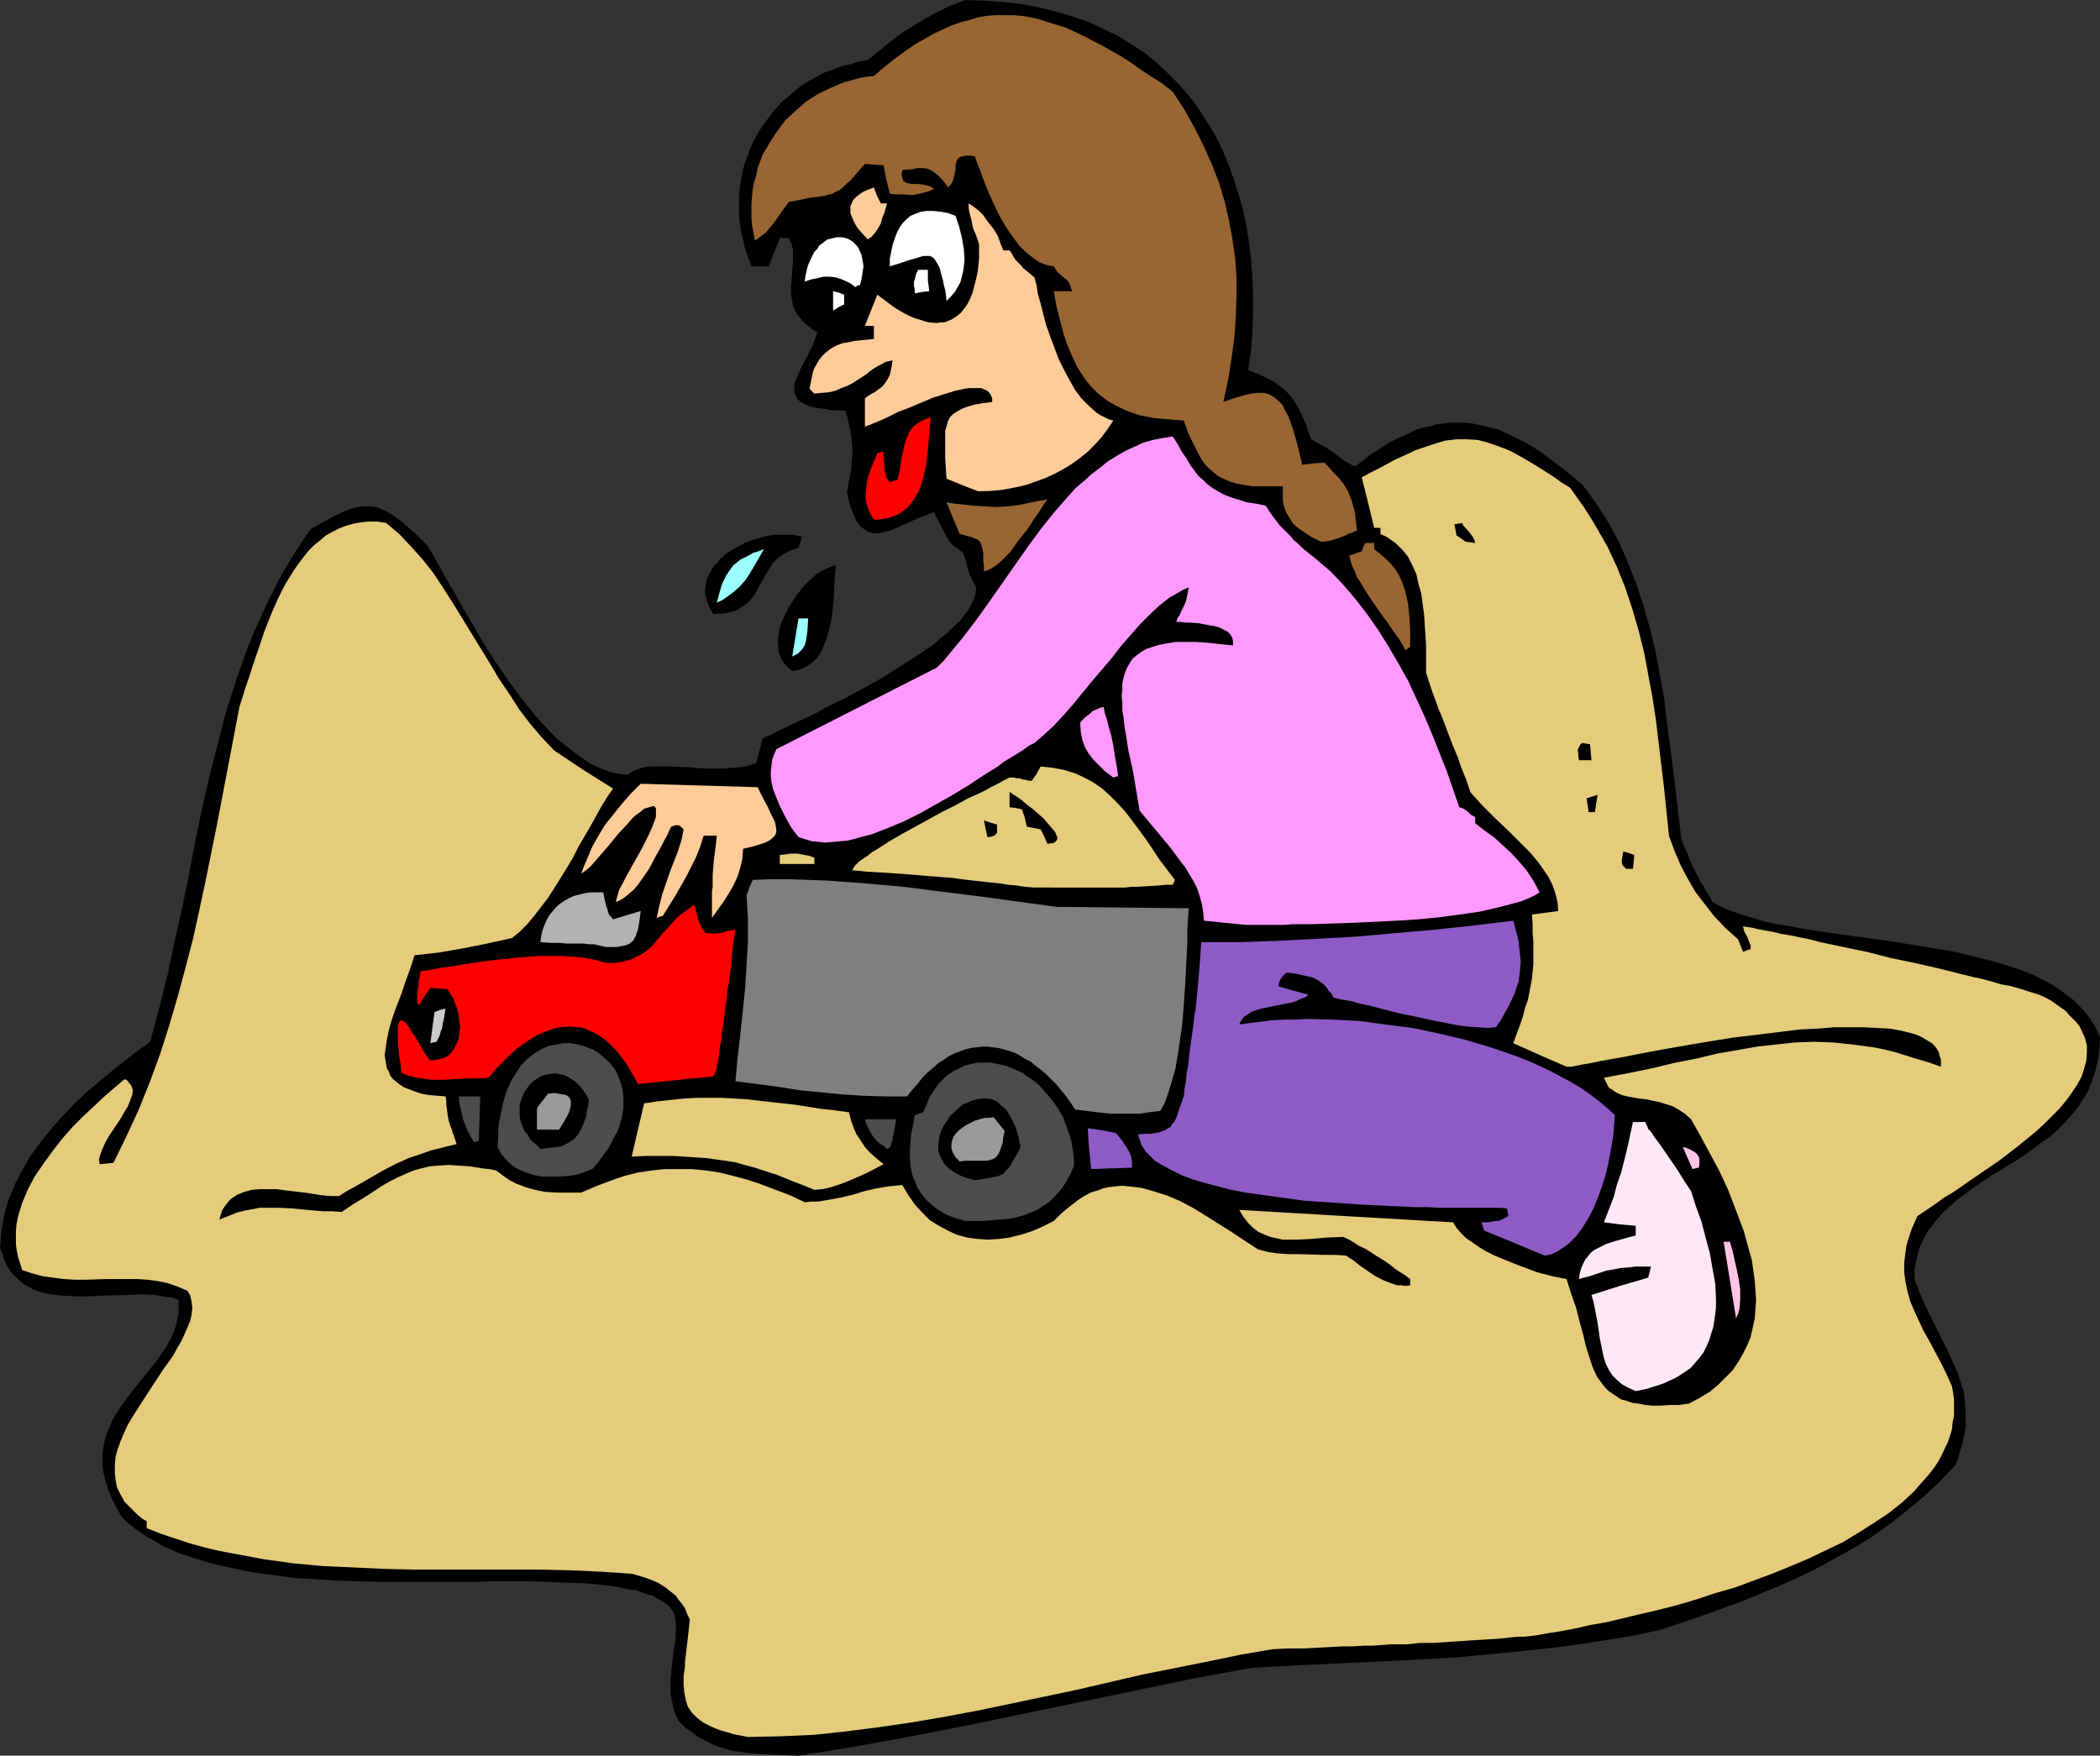 <?xml version="1.0" encoding="UTF-8" standalone="no"?>
<svg
   version="1.0"
   width="129.766mm"
   height="108.515mm"
   id="svg45"
   sodipodi:docname="Girl with Truck.wmf"
   xmlns:inkscape="http://www.inkscape.org/namespaces/inkscape"
   xmlns:sodipodi="http://sodipodi.sourceforge.net/DTD/sodipodi-0.dtd"
   xmlns="http://www.w3.org/2000/svg"
   xmlns:svg="http://www.w3.org/2000/svg">
  <rect width="100%" height="100%" fill="#333333" stroke="none"/>
  <sodipodi:namedview
     id="namedview45"
     pagecolor="#ffffff"
     bordercolor="#000000"
     borderopacity="0.25"
     inkscape:showpageshadow="2"
     inkscape:pageopacity="0.0"
     inkscape:pagecheckerboard="0"
     inkscape:deskcolor="#d1d1d1"
     inkscape:document-units="mm" />
  <defs
     id="defs1">
    <pattern
       id="WMFhbasepattern"
       patternUnits="userSpaceOnUse"
       width="6"
       height="6"
       x="0"
       y="0" />
  </defs>
  <path
     style="fill:#000000;fill-opacity:1;fill-rule:evenodd;stroke:none"
     d="m 186.486,410.135 -4.202,-0.162 -4.04,-0.162 -3.717,-0.323 -3.555,-0.485 -1.616,-0.485 -1.616,-0.485 -1.616,-0.646 -1.454,-0.808 -1.616,-0.808 -1.454,-1.131 -1.616,-1.131 -1.454,-1.454 -0.808,-1.616 -0.485,-1.616 -0.323,-1.616 -0.323,-1.616 v -1.616 -1.454 l 0.323,-3.232 0.323,-3.07 0.485,-3.07 0.162,-3.232 -0.162,-1.616 -0.323,-1.454 -0.485,-0.808 -0.646,-0.808 -0.808,-0.646 -0.97,-0.646 -0.97,-0.485 -0.97,-0.646 -1.293,-0.323 -1.293,-0.485 -1.293,-0.485 -1.454,-0.162 -1.616,-0.323 -1.454,-0.323 -3.555,-0.485 -3.717,-0.323 -4.04,-0.162 -4.363,-0.162 -4.363,-0.162 h -9.534 l -4.848,0.162 H 99.545 89.203 l -10.342,-0.323 -5.171,-0.323 -5.01,-0.323 -4.848,-0.646 -4.848,-0.646 -4.686,-0.97 -4.363,-0.97 -4.363,-1.293 -3.878,-1.293 -3.878,-1.778 -1.616,-0.97 -1.778,-0.97 -1.616,-1.131 -1.454,-0.97 -1.616,-1.293 -1.293,-1.293 -1.293,-2.262 -1.131,-2.262 -0.808,-2.101 -0.646,-2.101 -0.485,-1.939 -0.162,-1.778 v -1.939 l 0.162,-1.616 0.323,-1.616 0.485,-1.778 0.646,-1.454 0.646,-1.616 0.808,-1.454 0.97,-1.454 1.939,-2.747 4.363,-5.494 2.101,-2.586 1.939,-2.747 0.808,-1.293 0.808,-1.454 0.646,-1.454 0.485,-1.454 0.323,-1.454 0.323,-1.616 v -1.454 -1.616 l -1.293,-0.485 -1.454,-0.162 -2.747,-0.485 -2.909,-0.162 -3.232,0.162 -6.302,0.162 -3.07,0.162 H 17.614 l -3.07,-0.162 -2.909,-0.323 -1.293,-0.323 -1.293,-0.323 -1.293,-0.485 -1.131,-0.646 -1.131,-0.646 L 4.525,299.118 3.555,298.148 2.586,297.179 1.778,296.047 1.131,294.593 0.646,293.139 0,291.361 l 0.162,-1.778 0.162,-1.939 0.323,-1.939 0.323,-1.778 0.485,-1.778 0.485,-1.778 0.808,-1.778 0.646,-1.778 1.778,-3.394 1.939,-3.394 2.262,-3.07 2.586,-3.232 2.586,-2.909 2.747,-2.909 2.909,-2.747 3.07,-2.586 2.909,-2.424 3.07,-2.424 2.909,-2.262 2.909,-2.101 2.101,-7.757 1.939,-7.757 1.616,-7.757 1.778,-7.757 1.616,-7.918 1.454,-7.757 1.616,-7.757 1.778,-7.757 1.939,-7.595 1.939,-7.434 2.424,-7.595 1.293,-3.555 1.293,-3.717 1.454,-3.555 1.616,-3.555 1.616,-3.555 1.778,-3.555 1.778,-3.394 2.101,-3.394 2.101,-3.394 2.262,-3.232 2.262,-1.293 2.101,-1.131 1.778,-0.97 1.778,-0.808 1.616,-0.646 1.616,-0.323 1.293,-0.162 h 1.454 l 1.454,0.162 1.454,0.646 1.454,0.646 1.454,0.97 1.778,1.293 1.616,1.454 1.939,1.778 2.101,2.101 0.808,1.293 0.808,1.293 0.808,1.616 0.97,1.616 0.97,1.778 1.131,1.939 1.131,1.939 1.131,2.101 2.586,4.363 2.586,4.525 2.909,4.525 3.07,4.525 3.232,4.363 3.232,4.04 1.778,1.939 1.616,1.778 1.778,1.778 1.939,1.454 1.778,1.454 1.778,1.293 1.778,1.293 1.778,0.808 1.939,0.808 1.778,0.646 1.939,0.323 1.778,0.162 0.97,-0.808 1.293,-0.485 1.454,-0.485 1.778,-0.162 h 1.778 2.101 l 4.202,0.162 4.363,0.323 h 4.202 l 2.101,-0.162 2.101,-0.162 1.778,-0.323 1.778,-0.646 1.454,-5.656 0.646,-0.485 1.131,-0.323 1.131,-0.646 1.293,-0.646 1.454,-0.646 1.616,-0.808 1.778,-0.808 1.778,-0.808 1.939,-0.97 1.939,-1.131 4.363,-2.101 4.202,-2.262 4.363,-2.424 4.363,-2.747 4.04,-2.586 1.939,-1.293 1.939,-1.293 1.616,-1.454 1.616,-1.293 1.454,-1.454 1.454,-1.293 1.131,-1.454 0.97,-1.293 0.646,-1.293 0.646,-1.293 0.323,-1.293 0.162,-1.293 -0.485,-0.808 -0.323,-0.646 -0.646,-1.293 -0.323,-0.808 -0.323,-1.131 -0.162,-0.646 -0.162,-0.808 -0.323,-0.97 -0.323,-0.97 -0.485,-0.323 -0.646,-0.485 -1.293,-0.97 -0.97,-1.131 -0.808,-1.454 -0.646,-1.293 -0.808,-1.454 -0.646,-1.293 -0.485,-1.131 -1.939,0.808 -1.778,0.646 -1.778,0.808 -1.778,0.808 -1.454,0.646 -1.454,0.646 -1.454,0.323 -1.293,0.323 h -1.293 l -1.131,-0.323 -0.97,-0.646 -0.485,-0.323 -0.485,-0.485 -0.485,-0.646 -0.485,-0.646 -0.323,-0.808 -0.323,-0.808 -0.485,-1.131 -0.323,-0.97 -0.323,-1.293 -0.323,-1.454 0.485,-2.747 0.485,-2.586 0.162,-2.262 0.162,-2.262 -0.162,-2.262 -0.323,-2.262 -0.485,-2.262 -0.646,-2.424 -1.778,-0.162 h -1.616 l -1.616,-0.323 -1.293,-0.162 -1.131,-0.162 -1.131,-0.323 -0.808,-0.323 -0.808,-0.485 -0.485,-0.323 -0.485,-0.485 -0.323,-0.485 -0.323,-0.646 -0.162,-0.485 v -0.646 -1.293 l 0.485,-1.293 0.646,-1.454 0.646,-1.454 0.808,-1.454 1.616,-3.232 0.646,-1.616 0.485,-1.616 -0.97,-0.485 -0.808,-0.646 -0.808,-0.646 -0.646,-0.646 -1.131,-1.293 -0.808,-1.293 -0.485,-1.293 -0.323,-1.454 -0.162,-1.454 v -1.293 l 0.485,-5.818 v -1.454 -1.454 l -0.323,-1.293 -0.646,-1.454 h -2.101 l -1.293,3.232 -1.293,3.394 h -4.04 l -0.808,-2.101 -0.646,-1.939 -0.485,-2.101 -0.485,-2.101 -0.323,-1.939 -0.162,-2.101 v -1.939 -2.101 l 0.162,-1.939 0.323,-1.939 0.323,-1.939 0.485,-1.778 0.646,-1.778 0.646,-1.778 0.808,-1.778 0.97,-1.778 0.97,-1.616 1.131,-1.454 1.131,-1.616 1.293,-1.454 1.293,-1.454 1.454,-1.131 1.454,-1.293 1.616,-1.293 1.616,-0.97 1.778,-0.97 1.778,-0.97 1.939,-0.646 1.939,-0.808 2.101,-0.485 2.101,-0.646 2.101,-0.323 2.747,-2.262 2.586,-2.101 2.586,-1.939 2.747,-1.778 2.747,-1.616 2.909,-1.616 3.07,-1.454 L 225.432,0 l 4.686,0.162 4.363,0.323 4.363,0.485 4.04,0.808 3.878,0.97 3.878,1.131 3.717,1.293 3.394,1.616 3.394,1.616 3.07,1.939 3.07,1.939 2.747,2.262 2.586,2.424 2.586,2.586 2.262,2.586 2.262,2.909 1.939,3.07 1.939,3.07 1.616,3.232 1.454,3.394 1.293,3.555 1.131,3.555 1.131,3.717 0.808,3.878 0.646,3.878 0.485,4.04 0.323,4.202 0.162,4.202 v 4.363 l -0.162,4.363 -0.323,4.363 -0.646,4.525 1.616,0.646 1.454,0.646 1.454,0.646 1.131,0.646 1.131,0.646 0.97,0.808 0.97,0.808 0.808,0.808 0.808,0.97 1.293,2.101 0.646,1.293 0.646,1.454 0.646,1.454 0.485,1.616 0.646,1.616 1.939,1.131 1.778,0.97 1.454,0.97 1.454,1.131 1.131,0.808 1.131,0.646 0.808,0.485 h 0.323 l 0.323,0.162 1.939,-1.454 1.778,-1.454 1.939,-1.131 1.616,-1.131 1.778,-0.97 1.778,-0.808 1.778,-0.808 1.616,-0.808 1.616,-0.485 1.778,-0.323 1.454,-0.485 1.778,-0.162 1.616,-0.162 h 1.454 1.616 l 1.616,0.162 3.07,0.646 3.232,0.808 3.07,1.454 3.232,1.616 3.232,1.939 3.232,2.424 3.394,2.586 3.394,2.909 1.616,2.101 1.616,2.262 1.454,2.262 1.454,2.262 1.293,2.424 1.293,2.424 2.101,4.848 1.939,5.01 1.616,5.01 1.454,5.171 1.293,5.333 0.97,5.333 0.97,5.333 0.646,5.494 1.454,10.989 0.646,5.494 1.293,10.989 0.485,1.293 0.485,1.131 0.485,0.97 0.323,0.97 0.646,1.616 1.454,2.747 0.808,1.616 0.646,0.808 0.485,1.131 0.808,1.131 0.646,1.293 2.101,1.131 2.262,0.97 2.424,0.808 2.586,0.808 2.747,0.808 2.909,0.646 3.07,0.485 3.232,0.646 6.626,0.97 6.949,0.97 6.949,0.97 7.11,1.131 6.949,1.131 3.394,0.808 3.232,0.808 3.232,0.808 3.232,0.97 2.909,0.97 2.909,1.131 2.586,1.293 2.586,1.454 2.262,1.616 2.101,1.616 1.939,1.939 1.616,1.939 1.454,2.262 1.131,2.424 -0.162,2.909 -0.323,2.586 -0.646,2.586 -0.808,2.424 -0.808,2.101 -1.293,2.101 -1.293,1.939 -1.454,1.778 -1.616,1.778 -1.616,1.616 -1.778,1.616 -1.939,1.293 -3.878,2.909 -8.08,5.01 -3.878,2.586 -1.939,1.454 -1.778,1.293 -1.616,1.454 -1.616,1.454 -1.454,1.616 -1.293,1.616 -1.293,1.778 -0.97,1.939 -0.808,1.939 -0.485,2.101 -0.485,2.262 v 2.424 l 1.131,3.07 1.293,2.909 1.293,2.747 1.293,2.586 1.293,2.586 1.293,2.586 1.131,2.424 1.131,2.424 0.808,2.424 0.808,2.424 0.323,2.586 0.162,2.586 v 2.747 l -0.162,1.454 -0.323,1.454 -0.323,1.616 -0.485,1.454 -0.485,1.778 -0.646,1.616 -3.555,3.717 -3.555,3.394 -3.878,3.232 -3.878,3.07 -4.04,2.909 -4.04,2.586 -4.363,2.424 -4.363,2.424 -4.525,2.262 -4.363,1.939 -4.686,1.939 -4.686,1.939 -9.373,3.394 -9.534,3.232 -5.979,1.293 -5.979,0.97 -5.979,0.97 -5.979,0.808 -11.958,1.293 -11.958,1.131 -11.958,0.646 -23.917,1.131 -11.797,0.646 -13.251,2.424 -13.251,2.747 -13.251,2.747 -26.502,5.494 -13.251,2.586 -13.251,2.424 z"
     id="path1" />
  <path
     style="fill:#e5cc7c;fill-opacity:1;fill-rule:evenodd;stroke:none"
     d="m 174.689,405.772 -1.616,-0.323 -1.778,-0.323 -1.454,-0.485 -1.293,-0.323 -1.293,-0.485 -1.131,-0.485 -0.97,-0.485 -0.97,-0.485 -1.454,-1.131 -0.646,-0.646 -0.485,-0.485 -0.97,-1.454 -0.485,-1.616 -0.323,-1.616 -0.162,-1.939 v -1.939 l 0.323,-2.262 v -1.131 l 0.162,-1.293 0.323,-2.747 0.323,-2.747 0.323,-3.07 -0.646,-1.293 -0.485,-1.293 -0.646,-0.97 -0.808,-0.97 -0.646,-0.97 -0.808,-0.646 -1.616,-1.293 -1.778,-1.131 -1.939,-0.808 -1.939,-0.646 -2.262,-0.646 -7.272,-0.485 -7.272,-0.323 -7.272,-0.162 h -7.11 -21.654 l -7.11,-0.162 -7.11,-0.323 -7.11,-0.323 -7.11,-0.646 -6.949,-0.97 -6.949,-1.293 -3.394,-0.646 -3.394,-0.808 -3.555,-0.97 -3.394,-1.131 -3.394,-1.131 -3.232,-1.293 v -1.616 l -1.131,-0.646 -0.97,-0.808 -1.616,-1.616 -1.454,-1.454 -0.97,-1.778 -0.808,-1.616 -0.323,-1.778 -0.162,-1.616 v -1.778 l 0.162,-1.939 0.485,-1.778 0.646,-1.778 0.808,-1.939 0.808,-1.778 1.131,-1.939 2.262,-3.555 2.424,-3.717 2.424,-3.717 2.424,-3.394 0.97,-1.778 0.97,-1.616 0.808,-1.778 0.646,-1.454 0.646,-1.616 0.323,-1.454 0.162,-1.616 -0.162,-1.293 -0.323,-1.454 -0.646,-1.131 -2.262,-0.97 -2.262,-0.808 -2.424,-0.485 -2.262,-0.323 -2.424,-0.162 h -2.424 -4.848 l -5.01,0.162 H 17.453 l -2.586,-0.162 -2.424,-0.323 -2.424,-0.323 -2.424,-0.646 -2.424,-0.808 -0.485,-1.616 -0.485,-1.454 -0.323,-1.616 -0.162,-1.454 v -1.616 -1.454 l 0.162,-1.616 0.323,-1.616 0.485,-1.616 0.485,-1.616 1.293,-3.07 1.616,-3.07 2.101,-3.07 2.101,-2.909 2.262,-2.909 2.424,-2.747 2.424,-2.424 2.586,-2.424 2.586,-2.424 2.262,-1.939 2.262,-1.939 0.646,0.323 0.323,0.485 0.323,0.323 0.323,0.485 0.162,0.485 0.162,0.485 -0.162,1.131 -0.485,1.293 -0.485,1.293 -0.808,1.293 -0.808,1.454 -1.939,2.909 -0.97,1.454 -0.808,1.454 -0.646,1.454 -0.485,1.293 -0.323,1.131 0.162,1.131 3.232,-0.323 3.07,-6.302 2.909,-6.302 2.586,-6.464 2.424,-6.626 2.101,-6.626 1.939,-6.626 1.778,-6.626 1.778,-6.787 1.454,-6.626 1.454,-6.787 2.747,-13.574 1.293,-6.787 1.293,-6.787 2.586,-13.574 0.97,-3.07 0.485,-1.616 0.646,-1.778 1.131,-3.555 1.293,-3.717 1.293,-3.878 1.454,-3.717 1.616,-3.717 1.778,-3.555 2.101,-3.394 1.131,-1.616 1.131,-1.454 1.131,-1.454 1.293,-1.293 1.454,-1.131 1.293,-1.131 1.454,-0.808 1.616,-0.808 1.616,-0.646 1.778,-0.485 1.778,-0.323 1.778,-0.162 H 88.072 l 2.101,0.323 3.07,2.586 2.747,2.909 2.747,3.07 2.424,3.07 2.262,3.394 2.262,3.555 4.363,7.11 4.363,7.11 2.101,3.555 2.424,3.555 2.262,3.555 2.586,3.394 2.747,3.232 2.909,3.07 6.787,4.525 6.949,4.363 -1.454,2.101 -1.293,2.101 -2.586,4.686 -2.747,4.686 -1.293,2.586 -1.454,2.424 -2.909,4.686 -1.454,2.262 -1.616,2.101 -1.616,2.101 -1.616,1.939 -1.778,1.778 -1.778,1.454 -5.818,1.293 -5.656,1.131 -5.656,0.97 -5.656,0.646 -0.97,3.07 -1.131,3.07 -0.97,2.909 -1.131,2.909 -0.97,2.747 -0.808,2.747 -0.485,2.424 -0.323,2.262 -0.162,1.131 0.162,1.131 0.162,0.97 0.162,0.97 0.485,0.808 0.323,0.97 0.646,0.808 0.808,0.646 0.808,0.646 0.97,0.646 1.293,0.485 1.293,0.485 1.454,0.485 1.778,0.323 1.939,0.162 1.939,0.162 0.162,0.97 v 0.808 l 0.162,1.293 0.162,1.293 0.162,0.97 0.323,1.131 0.485,1.293 0.162,0.646 0.323,0.808 0.323,0.97 0.323,0.97 -2.101,0.485 -1.939,0.485 -1.939,0.485 -1.778,0.646 -3.394,1.131 -3.232,1.454 -3.07,1.616 -3.07,1.778 -3.394,1.939 -1.778,0.97 -1.778,1.131 h -1.939 l -1.939,-0.162 -4.202,-0.646 -4.202,-0.485 -2.262,-0.323 h -1.939 -1.939 l -1.939,0.162 -1.778,0.485 -1.616,0.646 -1.454,0.97 -0.485,0.485 -0.646,0.808 -0.485,0.646 -0.485,0.808 -0.323,0.97 -0.323,1.131 2.101,-0.808 1.939,-0.808 1.939,-0.485 1.778,-0.323 1.616,-0.323 h 1.616 3.07 l 3.232,0.162 3.232,0.323 1.778,0.162 1.939,0.162 h 2.101 l 2.262,0.162 2.586,-1.778 2.424,-1.454 2.262,-1.454 1.939,-1.293 1.939,-1.131 1.939,-0.97 1.778,-0.808 1.939,-0.808 1.778,-0.485 1.939,-0.485 2.101,-0.162 2.262,-0.162 2.424,0.162 2.586,0.162 2.909,0.485 1.616,0.162 1.616,0.323 1.293,0.97 1.131,0.808 0.97,0.646 1.293,0.646 2.101,0.808 2.262,0.646 2.424,0.485 2.586,0.162 h 2.747 3.07 l 3.394,-1.454 3.394,-1.293 3.232,-1.131 3.232,-0.808 3.232,-0.485 3.07,-0.323 h 3.232 3.07 l 3.232,0.323 3.232,0.485 3.232,0.808 3.07,0.808 3.394,1.131 3.394,1.293 3.394,1.293 3.394,1.616 1.616,-0.162 h 1.454 l 2.909,-0.485 2.586,-0.485 2.747,-0.646 2.586,-0.808 2.747,-0.646 2.909,-0.485 1.616,-0.162 1.616,-0.162 1.454,2.424 1.454,2.101 1.778,1.939 1.778,1.778 2.101,1.293 2.101,1.131 2.101,0.97 2.424,0.646 2.424,0.323 2.424,0.162 2.586,-0.162 2.424,-0.323 2.586,-0.646 2.586,-0.808 2.586,-1.131 2.586,-1.293 1.454,-1.454 1.454,-1.293 1.454,-1.131 1.454,-1.131 1.293,-0.808 1.454,-0.808 1.616,-0.485 1.293,-0.485 1.454,-0.323 1.454,-0.162 1.616,-0.162 1.454,0.162 1.454,0.162 1.454,0.162 2.909,0.808 3.07,0.97 3.07,1.293 3.07,1.616 2.909,1.778 3.07,1.939 3.07,1.939 6.141,4.04 2.424,0.646 2.424,0.323 2.586,0.162 h 2.586 l 5.171,0.162 h 2.747 l 2.586,0.162 1.778,1.131 1.616,1.293 3.555,2.424 1.939,0.97 2.101,0.808 0.97,0.323 h 0.97 l 0.97,0.162 1.131,-0.162 v -1.454 l -1.293,-0.97 -1.293,-0.808 -0.97,-0.646 -0.97,-0.808 -1.616,-1.131 -1.616,-0.97 -1.454,-0.97 -1.616,-0.97 -1.131,-0.485 -0.97,-0.646 -1.293,-0.808 -1.454,-0.646 -3.878,0.162 -3.555,0.323 -3.394,0.162 h -1.616 -1.616 l -1.454,-0.323 -1.454,-0.323 -1.293,-0.485 -1.454,-0.646 -1.293,-0.97 -1.131,-1.131 -1.131,-1.454 -0.97,-1.616 24.886,1.454 25.048,1.454 0.808,1.293 0.97,1.131 1.293,1.293 1.454,0.97 1.616,1.131 1.616,0.97 1.939,0.97 1.939,0.808 4.04,1.616 3.878,1.454 3.717,0.97 1.616,0.323 1.616,0.323 1.131,3.555 1.131,3.232 0.808,3.232 0.808,2.909 0.646,2.747 0.808,2.586 0.808,2.424 0.97,2.101 1.293,1.778 0.646,0.808 0.808,0.808 0.97,0.646 0.97,0.646 0.97,0.646 1.293,0.323 1.293,0.485 1.454,0.162 1.616,0.323 1.616,0.162 h 1.939 l 2.101,-0.162 h 2.101 l 2.424,-0.323 2.424,-1.293 2.424,-1.454 1.939,-1.616 1.778,-1.778 1.616,-1.616 1.293,-1.939 1.131,-1.939 0.97,-1.939 0.808,-1.939 0.485,-2.101 0.485,-2.262 0.162,-2.101 0.162,-2.262 -0.162,-2.262 -0.162,-2.262 -0.323,-2.262 -0.323,-2.424 -0.646,-2.262 -1.293,-4.686 -1.778,-4.686 -1.778,-4.686 -2.101,-4.525 -2.262,-4.202 -2.262,-4.202 -2.101,-3.717 -1.454,-1.293 -1.454,-0.97 -1.454,-0.808 -1.616,-0.485 -1.454,-0.485 -1.616,-0.323 -1.454,-0.323 -1.616,-0.162 -2.747,-0.485 -1.293,-0.323 -1.131,-0.485 -0.97,-0.646 -0.97,-0.646 -0.485,-0.97 -0.646,-1.293 5.979,-1.131 5.494,-1.131 5.333,-1.293 5.01,-0.97 4.686,-1.131 4.686,-0.808 4.525,-0.808 4.363,-0.485 4.525,-0.485 4.525,-0.162 4.525,0.162 4.525,0.485 2.424,0.323 2.424,0.323 2.424,0.485 2.586,0.646 2.586,0.808 2.586,0.808 2.747,0.808 2.747,0.97 v -0.97 -0.808 l -0.323,-0.808 -0.162,-0.808 -0.485,-0.808 -0.485,-0.646 -0.646,-0.646 -0.808,-0.485 -0.808,-0.485 -0.808,-0.485 -1.131,-0.485 -0.97,-0.323 -1.293,-0.323 -1.293,-0.323 -2.586,-0.485 -3.07,-0.162 -3.232,-0.162 h -3.394 -3.555 l -3.717,0.323 -3.878,0.162 -4.04,0.485 -3.878,0.485 -8.08,0.97 -7.918,1.293 -3.717,0.646 -3.717,0.646 -3.555,0.646 -3.394,0.646 -3.232,0.646 -2.747,0.485 -2.747,0.485 -2.262,0.485 -0.97,0.162 -0.97,0.162 -0.808,0.162 -0.808,0.162 -0.646,0.162 h -0.485 -0.485 -0.323 l -6.302,-2.747 -6.141,-2.747 0.808,-2.262 0.808,-2.101 0.646,-1.939 0.485,-1.939 0.646,-1.778 0.323,-1.616 0.646,-3.394 0.323,-3.394 v -3.394 -1.939 l -0.162,-1.939 v -2.101 l -0.162,-2.262 6.141,-0.808 -0.162,-2.101 -0.485,-1.939 -0.646,-1.939 -0.97,-1.939 -1.293,-1.939 -1.293,-1.778 -1.616,-1.939 -1.616,-1.616 -3.394,-3.394 -3.394,-3.232 -1.454,-1.454 -1.616,-1.616 -1.293,-1.454 -1.293,-1.454 -0.97,-2.909 -1.131,-2.747 -0.808,-2.424 -0.97,-2.262 -0.808,-2.101 -0.808,-2.101 -0.646,-1.778 -0.646,-1.616 -0.646,-1.454 -0.485,-1.454 -0.97,-2.586 -0.808,-2.424 -0.646,-2.101 v -6.464 l -0.162,-2.424 -0.323,-4.848 -0.323,-2.262 -0.323,-2.424 -0.646,-2.262 -0.485,-2.262 -0.97,-2.101 -0.97,-1.939 -1.293,-1.616 -1.454,-1.454 -1.778,-1.293 -0.808,-0.485 -1.131,-0.485 v -1.454 h -1.454 l -1.454,-5.979 -1.454,-5.818 2.101,-1.131 1.939,-0.97 1.778,-0.97 1.778,-0.97 1.778,-0.808 1.454,-0.646 1.616,-0.808 1.454,-0.485 2.909,-0.97 2.586,-0.808 2.747,-0.323 h 2.424 l 2.586,0.162 2.424,0.646 2.747,0.97 1.293,0.485 1.454,0.646 1.454,0.808 1.454,0.808 1.616,0.97 1.616,0.97 1.778,1.131 1.778,1.131 1.778,1.293 2.101,1.293 1.616,2.262 1.616,2.262 1.454,2.262 1.454,2.424 2.586,4.525 2.262,4.848 1.939,4.848 1.616,4.848 1.454,5.01 1.293,5.171 0.97,5.171 0.97,5.171 0.808,5.333 0.646,5.333 1.293,10.827 1.131,10.989 1.293,3.555 1.454,3.394 1.616,3.07 1.778,3.07 2.101,2.747 2.262,2.909 2.586,2.747 1.454,1.293 1.616,1.454 1.131,2.909 0.808,-0.323 0.97,-0.323 v -0.808 l -0.323,-0.808 -0.485,-1.293 -0.646,-1.131 -0.323,-1.293 0.97,0.162 1.131,0.162 1.293,0.323 1.616,0.323 1.939,0.323 1.939,0.485 2.101,0.323 2.262,0.485 2.424,0.485 2.424,0.646 5.333,1.131 5.494,1.131 5.656,1.454 5.494,1.131 5.656,1.293 5.171,1.293 2.586,0.646 2.262,0.485 2.424,0.646 2.101,0.646 1.939,0.323 1.778,0.485 1.616,0.485 1.454,0.485 1.131,0.323 0.97,0.323 1.454,0.646 1.454,0.808 1.131,0.808 1.131,0.808 1.131,0.808 0.808,0.97 0.808,0.808 0.808,0.808 0.646,0.808 0.485,0.97 0.808,1.778 0.485,1.778 v 1.939 l -0.162,1.778 -0.485,1.778 -0.646,1.939 -0.97,1.778 -1.293,1.939 -1.293,1.778 -1.616,1.939 -1.778,1.778 -1.778,1.778 -1.939,1.778 -4.363,3.555 -4.202,3.232 -4.525,3.07 -4.202,2.909 -2.101,1.454 -1.939,1.131 -1.778,1.293 -1.616,1.131 -1.454,0.97 -1.454,0.97 -0.646,1.454 -0.646,1.454 -0.485,1.454 -0.485,1.454 -0.323,1.293 -0.162,1.293 -0.323,2.424 v 2.424 l 0.323,2.262 0.485,2.262 0.646,2.262 0.97,2.262 0.97,2.101 1.131,2.424 1.293,2.262 1.293,2.424 1.454,2.747 1.293,2.586 1.293,2.909 0.323,1.778 0.162,1.616 v 1.778 1.616 l -0.323,1.616 -0.162,1.616 -0.485,1.616 -0.485,1.454 -0.808,1.616 -0.646,1.454 -0.808,1.454 -0.97,1.454 -1.131,1.454 -1.131,1.293 -2.424,2.747 -2.747,2.586 -3.07,2.424 -3.394,2.262 -3.555,2.262 -3.717,2.262 -4.04,1.939 -4.04,1.939 -4.202,1.778 -4.363,1.778 -4.363,1.616 -4.363,1.616 -4.525,1.293 -4.363,1.454 -4.363,1.293 -4.363,1.131 -4.202,0.97 -4.04,0.97 -4.04,0.97 -3.717,0.646 -3.555,0.808 -3.394,0.646 -3.07,0.485 -2.747,0.485 -2.586,0.323 h -1.616 l -1.778,0.162 -2.909,0.323 -2.747,0.162 -2.586,0.162 -4.848,0.323 -2.424,0.162 -2.586,0.162 h -3.07 l -3.07,0.323 h -1.778 -1.939 l -1.939,0.162 -2.262,0.162 h -2.101 l -2.586,0.162 h -2.586 l -2.747,0.162 -3.07,0.162 -3.07,0.162 h -3.394 l -3.717,0.162 -7.595,1.293 -7.757,1.616 -15.352,3.07 -15.352,3.555 -15.352,3.232 -7.757,1.616 -7.757,1.454 -7.595,1.293 -7.757,1.131 -7.595,0.97 -7.595,0.808 -7.595,0.323 z"
     id="path2" />
  <path
     style="fill:#ffe8f4;fill-opacity:1;fill-rule:evenodd;stroke:none"
     d="m 382.022,324.973 -1.778,-0.808 -1.454,-0.808 -1.131,-0.97 -1.131,-1.131 -0.808,-1.293 -0.646,-1.293 -0.485,-1.454 -0.323,-1.454 -0.646,-3.232 -0.485,-3.394 -0.646,-3.394 -0.323,-1.616 -0.485,-1.616 6.626,-2.101 6.626,-1.939 0.646,-2.586 h -3.717 l -1.131,0.162 -2.101,0.162 -1.778,0.323 -1.778,0.323 -1.939,0.646 -1.939,0.646 -1.293,0.323 -1.131,0.323 0.162,-1.293 0.323,-1.131 0.485,-1.131 0.485,-0.97 0.646,-0.808 0.646,-0.808 0.808,-0.646 0.97,-0.485 1.939,-0.97 2.101,-0.646 2.262,-0.646 2.424,-0.646 v -2.262 l -3.717,-0.323 -3.717,-0.485 1.131,-2.909 1.131,-2.909 0.808,-3.07 0.97,-2.747 1.454,-5.818 1.293,-5.979 h 2.909 l 0.162,0.485 0.323,0.646 0.162,0.485 0.485,0.485 0.485,0.646 0.485,0.808 0.646,0.808 0.808,1.131 0.808,1.131 0.97,1.454 1.131,1.616 1.293,1.939 1.293,2.101 1.616,2.424 1.131,3.555 1.293,3.555 0.97,3.717 0.97,3.555 0.646,3.717 0.646,3.555 0.162,3.555 v 1.778 l -0.162,1.616 -0.485,3.232 -0.485,1.454 -0.485,1.616 -0.646,1.454 -0.646,1.293 -0.97,1.293 -0.97,1.131 -1.131,1.293 -1.454,0.97 -1.454,0.97 -1.616,0.808 -1.778,0.808 -1.939,0.646 -2.101,0.646 z"
     id="path3" />
  <path
     style="fill:#ffc4e5;fill-opacity:1;fill-rule:evenodd;stroke:none"
     d="m 405.454,308.006 -1.454,-9.049 -1.454,-8.888 h 1.454 l 0.646,2.101 0.485,2.262 0.485,2.101 0.485,2.424 0.323,2.262 v 2.262 l -0.162,2.262 -0.323,1.131 z"
     id="path4" />
  <path
     style="fill:#8e5bc6;fill-opacity:1;fill-rule:evenodd;stroke:none"
     d="m 360.691,293.3 -6.949,-2.909 -7.11,-2.909 -0.323,-0.97 -0.162,-0.485 -0.162,-0.485 h 1.454 l 1.131,-0.162 0.808,-0.162 h 0.646 l 1.131,-0.485 0.485,-0.323 0.646,-0.323 -0.323,-1.778 -1.454,-0.162 h -3.717 -2.262 -2.424 -2.747 -2.909 l -3.07,-0.162 h -3.232 l -3.394,-0.162 -3.555,-0.162 -3.555,-0.162 -7.272,-0.485 -7.434,-0.485 -7.11,-0.97 -3.555,-0.485 -3.394,-0.485 -3.394,-0.646 -3.07,-0.808 -3.07,-0.808 -2.747,-0.808 -2.586,-0.97 -2.262,-1.131 -2.101,-1.131 -1.939,-1.131 -1.454,-1.454 -0.646,-0.646 -0.485,-0.808 -0.485,-0.646 -0.323,-0.97 -0.323,-0.808 -0.162,-0.808 1.454,-0.162 h 1.454 l 0.97,-0.162 0.97,-0.162 0.97,-0.323 0.646,-0.323 0.485,-0.323 0.646,-0.323 0.323,-0.646 0.485,-0.485 0.323,-0.646 0.323,-0.808 0.323,-0.97 0.323,-0.97 0.485,-1.293 0.162,-0.646 0.323,-0.646 0.162,-1.778 0.323,-1.939 0.162,-1.778 0.323,-1.454 0.162,-1.616 0.162,-1.293 0.323,-2.586 0.323,-2.262 0.323,-2.101 0.162,-1.939 0.323,-1.616 0.323,-3.394 0.323,-3.394 0.162,-1.778 0.162,-2.101 0.162,-2.262 0.162,-2.747 h 9.211 l 9.05,-0.323 9.05,-0.485 9.05,-0.485 8.888,-0.808 9.211,-0.808 9.05,-0.97 9.373,-1.131 0.485,1.778 0.485,1.778 0.323,1.616 0.323,3.07 0.162,1.454 -0.162,1.454 -0.162,1.454 -0.162,1.454 -0.485,1.454 -0.485,1.454 -0.646,1.454 -0.808,1.616 -0.808,1.454 -0.97,1.778 -1.131,1.616 -2.101,0.162 -2.262,-0.162 -2.262,-0.162 -2.424,-0.323 -5.01,-0.97 -5.171,-1.131 -2.586,-0.485 -2.586,-0.646 -5.01,-1.293 -2.262,-0.485 -2.262,-0.646 -2.101,-0.323 -1.939,-0.485 -0.485,-0.97 -0.646,-0.646 -0.485,-0.808 -0.646,-0.646 -1.293,-0.97 -1.293,-0.646 -1.454,-0.323 -1.454,-0.323 -1.616,-0.323 -1.616,-0.162 -0.485,0.485 -0.323,0.323 -0.485,0.646 -0.323,0.646 -0.162,0.646 v 0.485 l 3.394,0.97 3.555,0.97 -0.808,0.646 -0.97,0.323 -0.97,0.485 -0.97,0.323 -2.424,0.485 -2.424,0.485 -2.424,0.485 -1.131,0.323 -0.97,0.323 -0.97,0.646 -0.97,0.646 -0.646,0.808 -0.485,0.97 2.424,-0.323 2.586,-0.323 2.586,-0.323 2.747,-0.162 h 2.747 l 2.909,-0.162 5.818,0.162 6.141,0.323 6.141,0.808 6.302,0.808 6.141,1.293 6.141,1.454 5.979,1.778 5.656,1.939 2.909,1.131 2.586,1.131 2.747,1.293 2.424,1.293 2.424,1.293 2.424,1.454 2.101,1.454 2.101,1.616 1.939,1.616 1.778,1.616 -0.162,1.939 -0.162,2.262 -0.323,2.262 -0.485,2.586 -0.485,2.586 -0.646,2.586 -0.808,2.586 -0.97,2.586 -0.97,2.424 -1.293,2.424 -1.293,2.101 -1.454,1.939 -1.616,1.616 -0.808,0.646 -0.97,0.646 -0.97,0.646 -0.97,0.485 -0.97,0.323 z"
     id="path5" />
  <path
     style="fill:#4c4c4c;fill-opacity:1;fill-rule:evenodd;stroke:none"
     d="m 225.432,285.22 -2.262,-0.646 -2.101,-0.808 -1.939,-1.131 -1.454,-1.131 -1.293,-1.131 -1.131,-1.454 -0.97,-1.454 -0.646,-1.616 -0.646,-1.616 -0.323,-1.778 -0.162,-1.939 v -1.778 l 0.162,-2.101 0.162,-1.939 0.485,-2.101 0.323,-2.101 0.97,-0.323 0.97,-0.323 0.808,-1.778 0.808,-1.939 0.97,-1.454 0.97,-1.454 1.131,-1.131 1.293,-1.131 1.293,-0.808 1.293,-0.646 1.293,-0.646 1.454,-0.323 1.454,-0.323 h 1.616 1.454 l 1.454,0.323 1.616,0.323 1.454,0.485 1.454,0.646 1.454,0.646 1.293,0.97 1.454,0.97 1.293,1.131 1.131,1.293 1.131,1.293 1.131,1.454 0.97,1.454 0.97,1.616 0.646,1.778 0.646,1.778 0.646,1.939 0.323,1.939 0.323,2.101 v 2.101 l -0.97,2.101 -0.97,1.778 -1.131,1.616 -1.293,1.454 -1.293,1.293 -1.454,0.97 -1.454,0.97 -1.616,0.646 -1.616,0.646 -1.778,0.485 -1.778,0.323 -1.939,0.162 -3.878,0.323 z"
     id="path6" />
  <path
     style="fill:#e5cc7c;fill-opacity:1;fill-rule:evenodd;stroke:none"
     d="m 190.203,277.948 -3.232,-1.293 -2.909,-1.131 -2.747,-1.131 -2.586,-0.808 -2.424,-0.808 -2.424,-0.646 -2.262,-0.646 -2.262,-0.323 -2.262,-0.323 -2.424,-0.323 -2.424,-0.162 -2.586,-0.162 -2.586,-0.162 h -6.141 l -3.394,0.162 1.454,-6.302 1.454,-6.141 3.232,-0.485 3.07,-0.323 3.07,-0.323 2.909,-0.162 h 2.909 2.909 l 5.656,0.323 5.656,0.646 5.818,0.646 6.141,0.97 3.07,0.323 3.394,0.485 0.485,1.939 0.646,1.778 0.646,1.454 0.97,1.454 0.97,1.454 1.131,1.293 1.454,1.293 1.778,1.454 -4.04,2.101 -4.04,1.778 -2.101,0.808 -1.939,0.646 -2.101,0.485 z"
     id="path7" />
  <path
     style="fill:#000000;fill-opacity:1;fill-rule:evenodd;stroke:none"
     d="m 227.694,275.686 -1.939,-0.485 -1.616,-0.646 -1.454,-0.808 -1.131,-0.808 -0.97,-0.97 -0.646,-1.131 -0.485,-0.97 -0.323,-1.131 v -1.131 l 0.162,-1.293 0.162,-1.131 0.485,-1.293 0.485,-0.97 0.808,-1.131 0.646,-1.131 0.97,-0.808 0.97,-0.97 0.97,-0.808 1.131,-0.485 1.131,-0.485 1.131,-0.323 1.131,-0.162 h 1.131 l 1.131,0.162 1.131,0.485 0.97,0.808 1.131,0.97 0.808,1.131 0.808,1.454 0.808,1.778 0.646,2.101 0.162,1.131 0.323,1.293 -0.646,1.293 -0.646,1.131 -0.485,0.808 -0.485,0.97 -0.485,0.646 -0.485,0.485 -0.808,0.97 -1.131,0.485 -0.646,0.162 -0.808,0.162 -0.808,0.162 -0.97,0.162 -0.97,0.162 z"
     id="path8" />
  <path
     style="fill:#4c4c4c;fill-opacity:1;fill-rule:evenodd;stroke:none"
     d="m 126.856,274.878 -1.939,-0.323 -1.616,-0.485 -1.616,-0.646 -1.293,-0.646 -1.131,-0.808 -1.131,-1.131 -0.97,-1.131 -0.97,-1.778 0.162,-1.939 v -1.778 l 0.162,-1.778 0.323,-1.616 0.323,-1.616 0.323,-1.454 0.323,-1.293 0.485,-1.454 0.485,-1.131 0.485,-1.131 1.293,-2.101 1.131,-1.778 1.616,-1.616 1.454,-1.131 1.616,-0.97 1.778,-0.808 1.778,-0.323 1.616,-0.323 h 1.778 l 1.778,0.323 1.616,0.485 1.616,0.646 1.454,0.808 1.293,1.131 1.293,1.131 1.131,1.454 0.808,1.454 0.646,1.778 0.485,1.778 0.162,1.939 v 2.101 l -0.323,2.101 -0.646,2.424 -0.485,1.131 -0.646,1.131 -0.646,1.293 -0.646,1.293 -0.808,1.131 -0.97,1.293 -0.97,1.293 -1.131,1.293 -1.616,0.646 -1.454,0.485 -1.293,0.323 -1.454,0.162 -2.586,0.162 z"
     id="path9" />
  <path
     style="fill:#8e5bc6;fill-opacity:1;fill-rule:evenodd;stroke:none"
     d="m 254.843,273.1 -0.485,-4.848 -0.323,-4.686 3.394,0.485 3.232,0.646 1.293,1.616 1.293,1.939 0.646,1.131 0.323,0.97 0.162,1.131 v 1.293 l -4.848,0.162 z"
     id="path10" />
  <path
     style="fill:#ffc4e5;fill-opacity:1;fill-rule:evenodd;stroke:none"
     d="m 395.273,273.1 -2.262,-5.171 0.646,0.162 0.808,0.323 0.646,0.323 0.808,0.485 0.485,0.485 0.485,0.808 v 0.485 0.485 0.646 l -0.162,0.646 -0.808,0.162 z"
     id="path11" />
  <path
     style="fill:#999999;fill-opacity:1;fill-rule:evenodd;stroke:none"
     d="m 224.139,271.323 -0.97,-0.97 -0.646,-1.131 -0.323,-0.97 v -0.97 l 0.162,-0.808 0.323,-0.97 0.485,-0.646 0.808,-0.808 0.808,-0.646 0.97,-0.646 0.97,-0.485 0.97,-0.485 2.262,-0.646 h 1.131 l 0.97,-0.162 1.293,1.616 1.293,1.616 -0.323,1.454 -0.162,1.293 -0.323,0.97 -0.323,0.97 -0.323,0.646 -0.323,0.485 -0.485,0.485 -0.646,0.323 -0.646,0.162 -0.646,0.162 h -0.808 -0.808 -3.394 z"
     id="path12" />
  <path
     style="fill:#000000;fill-opacity:1;fill-rule:evenodd;stroke:none"
     d="m 126.209,268.414 -1.131,-1.131 -1.131,-0.97 -0.646,-1.131 -0.808,-0.97 -0.485,-1.131 -0.323,-0.97 -0.323,-1.131 v -0.97 -0.97 -0.97 l 0.323,-0.97 0.323,-0.97 0.323,-0.808 1.131,-1.616 0.646,-0.646 0.646,-0.646 0.808,-0.485 0.808,-0.485 0.808,-0.323 0.808,-0.162 0.97,-0.162 h 0.97 l 0.808,0.162 0.97,0.162 0.97,0.485 0.808,0.485 0.97,0.646 0.808,0.808 0.808,0.97 0.808,1.131 0.646,1.293 -0.162,1.454 -0.323,1.293 -0.162,1.293 -0.485,1.131 -0.323,0.97 -0.485,0.97 -0.485,0.808 -0.646,0.808 -0.646,0.646 -0.808,0.485 -0.808,0.485 -0.97,0.485 -1.131,0.162 -1.131,0.162 -1.454,0.162 z"
     id="path13" />
  <path
     style="fill:#4c4c4c;fill-opacity:1;fill-rule:evenodd;stroke:none"
     d="m 207.171,268.414 -0.646,-0.646 -0.646,-0.323 -0.97,-0.808 -0.808,-0.808 -0.485,-0.808 -0.808,-1.454 -0.485,-0.97 -0.323,-1.131 h 7.272 l -0.162,1.131 -0.162,0.97 -0.162,0.97 -0.162,0.646 -0.162,0.646 v 0.485 l -0.323,0.97 -0.162,0.485 -0.162,0.323 -0.323,0.162 z"
     id="path14" />
  <path
     style="fill:#4c4c4c;fill-opacity:1;fill-rule:evenodd;stroke:none"
     d="m 110.696,266.798 -0.97,-1.616 -0.646,-1.293 -0.485,-1.293 -0.485,-1.131 -0.485,-2.424 -0.323,-1.293 -0.162,-1.616 h 5.01 l -0.162,5.171 -0.162,5.171 -0.485,0.162 z"
     id="path15" />
  <path
     style="fill:#999999;fill-opacity:1;fill-rule:evenodd;stroke:none"
     d="m 125.401,263.889 v -0.97 -0.808 -0.646 -1.616 -0.808 l 0.323,-0.646 0.485,-0.646 0.808,-0.97 0.485,-0.646 0.485,-0.646 1.454,-0.162 0.97,0.162 0.97,0.162 0.808,0.162 0.485,0.323 0.323,0.323 0.323,0.646 v 0.485 0.646 l -0.162,0.646 -0.162,0.646 -0.323,0.808 -0.97,1.778 -1.131,1.778 z"
     id="path16" />
  <path
     style="fill:#7f7f7f;fill-opacity:1;fill-rule:evenodd;stroke:none"
     d="m 259.206,260.173 -4.04,-0.485 -4.04,-0.485 -2.101,-3.07 -2.262,-2.747 -2.424,-2.424 -1.131,-0.97 -1.293,-0.97 -1.131,-0.97 -1.293,-0.646 -1.293,-0.808 -1.131,-0.646 -2.586,-0.808 -1.293,-0.323 -1.293,-0.162 -1.293,-0.162 h -1.293 l -1.293,0.162 -1.293,0.162 -1.293,0.323 -1.293,0.485 -1.293,0.485 -1.293,0.646 -1.131,0.808 -1.293,0.808 -1.293,1.131 -1.131,0.97 -1.293,1.293 -1.131,1.454 -1.293,1.454 -1.131,1.454 h -5.171 l -5.171,-0.162 -5.01,-0.323 -4.848,-0.485 -5.01,-0.485 -5.01,-0.808 -9.858,-1.293 0.485,-5.494 0.646,-5.494 1.131,-10.827 0.323,-5.494 0.323,-5.333 v -5.333 l -0.323,-5.494 0.323,-0.808 0.323,-0.97 0.808,-1.778 4.202,-0.162 h 4.363 l 4.363,0.162 4.525,0.162 8.726,0.646 9.05,0.808 8.888,1.131 9.05,1.131 17.776,2.424 30.866,0.323 -0.162,2.424 -0.162,2.747 v 3.07 l -0.162,3.07 -0.162,3.232 -0.162,3.232 -0.485,6.787 -0.323,3.394 -0.485,3.232 -0.485,3.232 -0.485,2.909 -0.808,2.909 -0.808,2.586 -0.808,2.424 -1.131,2.101 -1.454,0.162 -1.293,0.162 -2.101,0.323 h -1.131 -1.454 z"
     id="path17" />
  <path
     style="fill:#ff0000;fill-opacity:1;fill-rule:evenodd;stroke:none"
     d="m 148.995,253.224 -0.97,-1.778 -0.97,-1.616 -0.97,-1.616 -0.97,-1.293 -0.97,-1.293 -1.131,-1.131 -0.97,-0.97 -0.97,-0.808 -1.131,-0.808 -1.131,-0.646 -1.131,-0.485 -0.97,-0.485 -1.293,-0.323 h -0.97 l -1.131,-0.162 -2.424,0.162 -0.97,0.162 -2.424,0.808 -2.262,0.97 -2.262,1.454 -2.262,1.616 -2.262,2.101 -2.262,2.262 -2.101,2.424 -2.586,0.162 h -2.586 l -5.333,0.323 h -2.747 l -2.424,-0.323 -2.424,-0.485 -1.131,-0.323 -1.131,-0.485 -0.162,-2.101 -0.323,-1.778 -0.162,-1.616 -0.162,-1.454 v -1.293 -1.939 -0.808 l 0.162,-0.485 0.162,-0.323 0.162,-0.323 0.162,-0.162 h 0.323 l 0.162,0.162 0.323,0.162 0.323,0.162 0.646,0.808 0.646,1.131 0.808,1.131 0.808,1.293 1.454,2.586 0.808,1.131 0.323,0.485 0.323,0.323 1.454,-0.162 1.454,-0.323 1.131,-0.485 0.97,-0.97 0.646,-0.97 0.485,-0.97 0.485,-1.293 0.162,-1.293 0.162,-1.293 -0.162,-1.454 -0.162,-1.293 -0.323,-1.454 -0.485,-1.293 -0.485,-1.293 -0.646,-0.97 -0.646,-1.131 -2.101,-0.162 -1.939,-0.162 -1.454,2.101 -1.131,1.939 -0.485,-0.485 v -0.323 -1.131 -0.485 -0.646 l 0.162,-0.646 0.162,-0.97 v -0.808 l 0.323,-1.293 0.162,-1.131 2.262,-0.323 2.424,-0.485 2.586,-0.323 2.747,-0.485 5.656,-0.808 5.818,-0.646 5.979,-0.485 h 2.909 2.747 l 2.747,0.162 2.747,0.323 2.424,0.485 2.262,0.646 h 2.262 l 1.778,-0.323 1.778,-0.485 1.293,-0.646 1.293,-0.646 1.131,-0.808 1.131,-0.97 0.808,-0.97 1.778,-2.101 2.101,-2.262 0.97,-1.131 1.293,-1.131 1.454,-0.97 1.454,-1.131 0.323,0.808 0.162,0.646 0.323,1.131 0.162,0.97 0.323,0.646 0.485,1.131 0.485,0.646 0.485,0.646 h 1.131 l 0.97,0.162 0.808,-0.162 h 0.646 l 0.808,-0.323 0.646,-0.162 0.97,-0.162 0.97,-0.162 -0.485,2.909 -0.323,2.747 -0.162,2.424 -0.323,2.424 -0.323,2.262 -0.323,1.939 -0.162,1.939 -0.323,1.778 -0.162,1.616 -0.162,1.454 -0.162,1.293 -0.323,1.293 v 1.131 l -0.162,0.97 -0.323,1.778 -0.162,1.616 -0.162,1.131 -0.323,0.808 v 0.808 l -0.323,0.97 -0.485,0.97 z"
     id="path18" />
  <path
     style="fill:#cccccc;fill-opacity:1;fill-rule:evenodd;stroke:none"
     d="m 100.515,243.69 0.485,-3.717 0.485,-3.555 1.293,-0.485 1.293,-0.323 -0.162,0.97 -0.162,0.97 -0.162,0.808 -0.162,0.646 -0.162,1.131 -0.323,0.808 -0.162,0.646 -0.162,0.485 -0.323,0.646 -0.323,0.646 -0.808,0.162 z"
     id="path19" />
  <path
     style="fill:#b2b2b2;fill-opacity:1;fill-rule:evenodd;stroke:none"
     d="m 141.561,221.227 -1.454,-0.323 -0.808,-0.162 -0.485,-0.162 h -0.808 -0.646 l -0.97,-0.162 h -1.131 -1.293 -1.616 l -1.778,-0.162 h -2.101 l -2.262,-0.162 0.162,-1.293 0.323,-1.454 0.485,-1.293 0.485,-1.131 0.646,-1.131 0.808,-0.97 0.808,-0.97 0.97,-0.808 0.97,-0.646 1.131,-0.646 1.131,-0.485 1.293,-0.323 1.293,-0.323 1.293,-0.162 h 1.454 1.454 l 0.162,0.97 0.162,0.808 0.162,0.646 0.162,0.646 0.323,0.97 0.162,0.646 0.162,0.485 0.323,0.323 0.646,0.808 3.232,-0.97 1.616,-0.485 1.616,-0.485 -0.162,1.293 -0.162,1.131 -0.162,0.97 -0.162,0.97 -0.323,0.808 -0.162,0.646 -0.323,0.485 -0.323,0.646 -0.485,0.323 -0.323,0.323 -0.646,0.323 -0.646,0.162 -0.808,0.162 -0.97,0.162 h -1.131 z"
     id="path20" />
  <path
     style="fill:#ff99ff;fill-opacity:1;fill-rule:evenodd;stroke:none"
     d="m 290.88,216.056 -9.696,-0.97 -0.162,-1.939 -0.323,-1.939 -0.485,-1.778 -0.646,-1.939 -0.808,-1.616 -0.97,-1.616 -0.97,-1.616 -1.131,-1.454 -2.262,-3.07 -2.424,-2.909 -2.424,-2.909 -2.424,-2.909 -0.808,-4.848 -0.808,-4.686 -0.97,-4.363 -0.323,-1.939 -0.323,-2.101 -0.323,-1.939 -0.162,-1.778 -0.323,-1.778 v -1.778 l -0.162,-1.616 0.162,-1.454 v -1.454 l 0.323,-1.454 0.323,-1.131 0.485,-1.131 0.646,-1.131 0.646,-0.97 0.97,-0.808 1.131,-0.808 1.131,-0.646 1.454,-0.485 1.616,-0.485 1.778,-0.323 1.939,-0.323 h 2.262 2.424 l 2.586,0.162 2.909,0.323 3.232,0.323 v -0.97 l -0.162,-0.808 -0.485,-0.808 -0.646,-0.646 -0.97,-0.485 -0.97,-0.485 -1.131,-0.323 -1.131,-0.162 -2.424,-0.485 -2.262,-0.162 h -1.131 l -0.808,-0.162 h -0.646 -0.485 l 0.323,-0.97 0.485,-0.646 0.323,-0.808 0.323,-0.646 0.485,-0.97 0.323,-0.808 0.323,-1.454 0.162,-0.808 0.162,-0.97 -1.131,0.485 -1.131,0.646 -2.262,1.293 -2.262,1.778 -2.262,2.101 -2.262,2.262 -2.262,2.586 -2.262,2.586 -2.101,2.747 -4.686,5.494 -4.363,5.333 -2.262,2.586 -2.262,2.424 -2.262,2.101 -2.262,1.939 -1.293,0.646 -1.293,0.97 -2.909,1.778 -1.616,0.97 -1.454,1.131 -3.394,2.101 -3.394,2.262 -3.717,2.262 -3.717,2.101 -3.717,2.101 -3.878,1.939 -3.878,1.616 -3.717,1.454 -1.939,0.485 -1.778,0.485 -1.778,0.485 -1.778,0.162 -1.778,0.162 -1.778,0.162 -1.616,-0.162 -1.616,-0.162 -1.616,-0.485 -1.454,-0.485 -1.616,-2.101 -1.454,-2.586 -1.293,-2.586 -1.131,-2.747 -0.485,-1.293 -0.323,-1.454 -0.162,-1.454 v -1.293 l 0.162,-1.293 0.162,-1.293 0.485,-1.293 0.485,-1.131 37.491,-19.069 1.616,-1.616 1.454,-1.778 3.07,-3.717 3.07,-4.04 2.909,-4.04 5.979,-8.565 3.07,-4.363 3.07,-4.202 3.232,-4.04 3.394,-3.878 1.616,-1.778 1.939,-1.616 1.778,-1.616 1.939,-1.454 1.778,-1.454 2.101,-1.293 1.939,-1.131 2.101,-0.97 2.101,-0.97 2.262,-0.646 2.424,-0.485 2.262,-0.323 1.131,1.778 0.97,1.778 1.131,1.616 0.808,1.454 0.97,1.293 0.97,1.293 1.131,0.97 0.97,0.97 1.293,0.97 1.131,0.646 1.454,0.808 1.616,0.646 1.616,0.485 1.939,0.646 2.262,0.323 2.262,0.485 0.485,0.646 0.485,0.808 0.808,1.131 1.454,1.939 0.97,0.97 1.131,1.131 0.646,0.646 0.646,0.808 0.97,0.808 0.97,0.97 3.394,2.747 3.232,2.747 3.07,3.232 2.747,3.232 2.747,3.555 2.586,3.717 2.424,3.878 2.262,3.878 2.262,4.04 1.939,4.202 1.939,4.202 1.778,4.202 3.394,8.565 2.909,8.403 0.646,0.162 0.323,0.162 0.97,0.646 0.808,0.808 0.97,0.485 v 1.454 l 2.262,1.778 2.262,1.616 1.939,1.778 1.939,1.778 1.778,1.939 1.778,2.101 1.616,2.424 0.808,1.454 0.646,1.293 -1.293,0.808 -1.454,0.646 -1.616,0.646 -1.778,0.485 -1.778,0.485 -1.939,0.485 -2.101,0.485 -2.101,0.485 -4.525,0.646 -4.848,0.646 -5.01,0.485 -5.01,0.323 -10.181,0.485 -4.848,0.162 -4.848,0.162 h -4.363 l -2.101,0.162 h -2.101 -1.939 -3.394 z"
     id="path21" />
  <path
     style="fill:#ffcc99;fill-opacity:1;fill-rule:evenodd;stroke:none"
     d="m 153.358,214.44 0.646,-2.909 0.646,-2.586 1.778,-5.171 1.939,-5.01 0.808,-2.586 0.485,-2.424 -0.323,-0.323 -0.323,-0.323 -0.485,-0.323 h -0.808 l -0.485,0.162 -0.485,0.162 -0.485,0.97 -0.485,1.131 -0.646,1.131 -0.646,1.293 -1.454,2.586 -1.454,2.747 -1.778,2.586 -0.808,1.131 -0.97,1.131 -1.131,0.97 -0.97,0.808 -0.97,0.646 -1.131,0.485 0.323,-1.293 0.485,-1.616 0.808,-1.454 0.808,-1.616 3.717,-6.626 0.808,-1.616 0.808,-1.616 0.646,-1.454 0.485,-1.293 0.485,-1.293 v -1.131 -0.808 l -0.162,-0.323 -0.323,-0.323 -1.131,0.323 -1.131,0.323 -0.97,0.808 -1.131,0.808 -0.97,0.97 -0.97,1.131 -2.101,2.262 -2.101,2.586 -2.101,2.424 -2.101,2.424 -1.131,0.97 -1.131,0.808 0.646,-1.778 0.646,-1.454 1.293,-3.07 1.454,-2.586 1.454,-2.424 1.939,-2.424 1.939,-2.424 2.101,-2.424 2.424,-2.424 27.31,0.808 0.808,1.616 0.808,1.616 0.808,1.454 0.485,1.131 0.646,1.293 0.485,0.97 0.162,0.808 0.162,0.97 v 0.646 l -0.323,0.808 -0.485,0.485 -0.808,0.646 -0.97,0.485 -1.454,0.485 -1.616,0.485 -2.101,0.485 -0.162,2.262 -0.485,2.101 -0.646,2.101 -0.97,2.101 -1.131,1.939 -1.131,1.778 -2.747,3.878 v -6.141 l 0.162,-1.131 v -1.131 -1.778 l 0.162,-1.778 0.162,-1.939 0.162,-1.131 0.162,-1.293 0.162,-1.293 0.162,-1.616 h -3.07 l -0.808,2.586 -0.97,2.424 -1.131,2.262 -1.131,2.262 -2.586,4.525 -2.909,4.686 -0.646,0.162 z"
     id="path22" />
  <path
     style="fill:#e5cc7c;fill-opacity:1;fill-rule:evenodd;stroke:none"
     d="m 241.592,207.33 -2.262,-0.162 -1.939,-0.323 -1.939,-0.162 -1.939,-0.323 -1.616,-0.162 -1.616,-0.162 -2.909,-0.323 -2.747,-0.323 -2.262,-0.323 -2.262,-0.162 -1.939,-0.162 -4.04,-0.323 -1.939,-0.162 -2.262,-0.162 -2.262,-0.162 -2.586,-0.162 -2.747,-0.162 -1.616,-0.162 -1.778,-0.162 0.323,-0.323 0.323,-0.646 0.485,-0.485 0.646,-0.646 0.97,-0.646 0.97,-0.646 0.97,-0.808 1.131,-0.646 2.747,-1.778 2.747,-1.616 3.232,-1.778 3.232,-1.778 3.232,-1.778 3.232,-1.616 2.909,-1.616 1.454,-0.646 1.454,-0.646 1.293,-0.646 1.131,-0.646 0.97,-0.485 0.97,-0.485 0.808,-0.485 0.646,-0.323 0.646,-0.323 0.323,-0.162 h 0.97 l 0.808,0.162 h 0.646 l 0.646,0.323 h 0.485 l 0.485,0.162 1.131,0.162 1.131,-1.616 0.97,-1.778 1.616,0.162 1.293,0.162 2.586,0.485 2.586,0.808 2.101,0.97 2.101,1.131 2.101,1.454 1.778,1.616 1.778,1.778 1.778,1.939 1.616,2.101 3.232,4.363 3.232,4.848 3.555,4.686 -0.485,1.131 h -1.616 l -1.616,0.162 -2.586,0.162 -2.586,0.162 h -1.293 l -1.454,0.162 h -3.394 -2.101 z"
     id="path23" />
  <path
     style="fill:#000000;fill-opacity:1;fill-rule:evenodd;stroke:none"
     d="m 379.76,202.967 -0.323,-0.323 -0.323,-0.323 -0.162,-0.323 -0.162,-0.323 v -0.97 l 0.162,-0.808 0.162,-0.97 1.293,0.323 1.293,0.485 -0.162,1.616 -0.162,1.616 z"
     id="path24" />
  <path
     style="fill:#e5cc7c;fill-opacity:1;fill-rule:evenodd;stroke:none"
     d="m 182.123,201.836 v -2.101 l 1.454,-0.162 1.131,-0.162 h 1.616 l 1.616,0.323 0.97,0.162 1.293,0.485 v 1.454 z"
     id="path25" />
  <path
     style="fill:#000000;fill-opacity:1;fill-rule:evenodd;stroke:none"
     d="m 244.662,197.149 -0.808,-1.778 -0.808,-1.616 -1.616,-0.323 -1.616,-0.323 -0.485,-2.101 -0.646,-1.939 -1.454,-0.323 -1.454,-0.162 v -3.555 h 0.162 l 0.162,0.162 0.646,0.485 0.808,0.485 1.131,0.808 1.131,0.97 1.293,0.97 2.586,2.262 0.97,1.131 0.97,1.131 0.808,0.97 0.323,0.808 0.162,0.323 v 0.485 l -0.162,0.323 -0.162,0.162 -0.323,0.323 -0.485,0.162 h -0.485 z"
     id="path26" />
  <path
     style="fill:#000000;fill-opacity:1;fill-rule:evenodd;stroke:none"
     d="m 230.603,195.533 -0.808,-3.878 1.454,0.485 1.616,0.485 v 0.808 0.646 0.485 l -0.323,0.323 -0.323,0.323 -0.485,0.162 -0.485,0.162 z"
     id="path27" />
  <path
     style="fill:#000000;fill-opacity:1;fill-rule:evenodd;stroke:none"
     d="m 371.033,189.716 -0.485,-3.232 2.586,-0.808 -0.323,1.939 -0.323,2.101 z"
     id="path28" />
  <path
     style="fill:#ff99ff;fill-opacity:1;fill-rule:evenodd;stroke:none"
     d="m 260.014,181.636 -1.939,-1.454 -1.454,-1.454 -1.293,-1.293 -1.131,-1.454 -0.808,-1.454 -0.646,-1.778 -0.323,-1.778 -0.162,-2.101 0.97,-1.131 0.808,-0.646 0.646,-0.485 0.485,-0.485 1.131,-0.485 0.646,-0.323 0.808,-0.162 0.323,1.616 0.485,1.454 0.323,1.293 0.323,1.293 0.323,0.97 0.162,0.808 0.323,1.616 0.485,3.07 0.323,1.778 0.162,1.131 0.162,1.131 -0.646,0.162 z"
     id="path29" />
  <path
     style="fill:#000000;fill-opacity:1;fill-rule:evenodd;stroke:none"
     d="m 368.771,177.596 -0.162,-0.97 v -0.646 l -0.162,-0.646 0.162,-0.485 0.162,-0.323 0.162,-0.323 0.162,-0.323 0.485,-0.323 1.778,0.323 0.323,3.717 z"
     id="path30" />
  <path
     style="fill:#000000;fill-opacity:1;fill-rule:evenodd;stroke:none"
     d="m 185.032,156.75 -0.808,-0.646 -0.646,-0.646 -0.646,-0.808 -0.485,-0.808 -0.323,-0.808 -0.323,-0.808 v -0.97 l -0.162,-0.97 0.162,-1.778 0.323,-2.101 0.808,-1.939 0.97,-2.101 1.131,-1.778 1.293,-1.939 1.293,-1.616 1.616,-1.616 1.454,-1.293 1.616,-0.97 1.454,-0.646 0.808,-0.323 0.646,-0.162 -0.162,1.778 -0.162,1.778 -0.162,3.717 -0.323,4.04 -0.323,1.939 -0.485,1.939 -0.485,1.778 -0.646,1.616 -0.646,1.616 -0.97,1.454 -1.131,1.131 -1.293,0.808 -0.808,0.485 -0.808,0.323 -0.808,0.162 z"
     id="path31" />
  <path
     style="fill:#99ffff;fill-opacity:1;fill-rule:evenodd;stroke:none"
     d="m 185.032,153.356 1.454,-8.888 h 2.262 l -0.162,2.747 -0.162,1.293 -0.162,1.131 -0.323,1.131 -0.646,0.97 -0.97,0.97 -0.646,0.323 z"
     id="path32" />
  <path
     style="fill:#996532;fill-opacity:1;fill-rule:evenodd;stroke:none"
     d="m 328.209,151.902 -0.646,-1.293 -0.808,-1.293 -1.939,-2.747 -0.97,-1.454 -1.131,-1.454 -2.101,-3.07 -1.939,-2.909 -0.808,-1.454 -0.97,-1.454 -0.485,-1.293 -0.646,-1.293 -0.323,-1.131 -0.323,-1.293 0.646,-0.162 0.808,-0.323 1.454,-0.485 0.323,-0.97 0.485,-0.97 h 2.101 v 1.454 l 1.454,1.131 1.293,1.131 1.131,1.131 0.97,1.131 0.808,1.293 0.646,1.293 0.485,1.293 0.485,1.454 0.323,1.454 0.323,1.454 0.323,3.07 0.162,3.394 v 3.555 z"
     id="path33" />
  <path
     style="fill:#000000;fill-opacity:1;fill-rule:evenodd;stroke:none"
     d="m 166.609,143.499 -0.646,-1.131 -0.485,-0.97 -0.323,-0.97 -0.323,-0.97 -0.162,-0.97 v -0.97 l 0.162,-0.97 0.162,-0.97 0.323,-0.808 0.485,-0.97 0.485,-0.808 0.485,-0.808 1.454,-1.616 1.616,-1.454 1.939,-1.131 2.101,-1.131 2.101,-0.808 2.262,-0.646 2.262,-0.485 h 2.424 2.262 l 2.101,0.485 -0.808,2.586 -0.97,0.323 -0.97,0.323 -1.616,0.808 -1.293,0.97 -1.131,1.131 -0.808,1.293 -0.808,1.293 -1.454,2.586 -1.454,2.586 -0.97,1.131 -1.131,0.97 -1.293,0.808 -0.808,0.485 -0.808,0.162 -0.97,0.323 -1.131,0.162 h -0.97 z"
     id="path34" />
  <path
     style="fill:#99ffff;fill-opacity:1;fill-rule:evenodd;stroke:none"
     d="m 167.417,140.752 0.646,-2.424 0.646,-2.101 0.97,-1.939 1.131,-1.616 0.485,-0.646 1.616,-1.293 0.97,-0.485 0.97,-0.485 1.131,-0.646 1.131,-0.323 1.293,-0.485 -0.646,1.131 -0.646,1.131 -1.131,1.939 -0.97,1.616 -0.97,1.454 -1.293,1.454 -1.454,1.293 -1.778,1.293 -0.97,0.646 z"
     id="path35" />
  <path
     style="fill:#996532;fill-opacity:1;fill-rule:evenodd;stroke:none"
     d="m 229.795,133.48 v -1.293 l -0.162,-1.131 v -1.131 -0.808 l -0.162,-0.808 -0.162,-0.646 -0.162,-0.485 -0.162,-0.485 -0.323,-0.323 -0.323,-0.323 -0.485,-0.162 -0.646,-0.323 -0.485,-0.162 -0.808,-0.162 -0.97,-0.323 -0.808,-0.162 -1.616,-3.878 -1.454,-3.555 1.778,0.323 1.616,0.162 1.454,0.162 1.454,0.162 2.747,0.162 2.586,0.162 2.586,-0.162 2.747,-0.323 1.454,-0.323 1.616,-0.323 1.616,-0.323 1.939,-0.323 -0.646,0.808 -0.646,0.97 -0.808,1.293 -0.808,1.131 -1.778,2.747 -2.101,2.586 -1.939,2.747 -1.131,1.131 -0.97,0.97 -1.131,0.97 -0.97,0.646 -0.97,0.485 z"
     id="path36" />
  <path
     style="fill:#996532;fill-opacity:1;fill-rule:evenodd;stroke:none"
     d="m 308.494,126.531 -2.262,-1.131 -1.939,-1.293 -0.97,-0.646 -0.808,-0.646 -0.646,-0.646 -0.485,-0.808 -0.485,-0.808 -0.485,-0.808 -0.323,-0.808 -0.323,-0.97 -0.162,-0.97 v -0.97 -1.131 -1.293 h -5.01 -2.101 l -1.939,-0.323 -1.778,-0.323 -1.616,-0.485 -1.454,-0.646 -1.293,-0.646 -1.131,-0.97 -1.293,-1.131 -0.97,-1.131 -0.97,-1.616 -0.808,-1.616 -0.97,-1.939 -0.97,-2.101 -0.808,-2.424 -1.939,-0.162 -1.939,-0.162 -1.778,-0.162 -1.616,-0.162 -1.616,-0.323 -1.616,-0.323 -2.747,-0.97 -2.424,-1.131 -2.262,-1.293 -2.101,-1.616 -1.778,-1.778 -1.616,-2.101 -1.454,-2.262 -1.131,-2.424 -1.131,-2.586 -0.97,-2.909 -0.808,-3.07 -0.808,-3.232 -0.646,-3.555 h 4.363 l -0.323,-0.646 -0.162,-0.646 -0.485,-0.97 -0.646,-0.646 -0.646,-0.485 -1.131,-0.97 -0.485,-0.646 -0.485,-0.808 -0.97,-0.162 -0.808,-0.162 -1.616,-0.646 -1.616,-1.131 -1.616,-1.293 -1.454,-1.454 -1.293,-1.778 -1.293,-1.778 -1.293,-2.101 -1.131,-2.101 -0.97,-2.101 -0.97,-2.101 -0.808,-1.939 -0.808,-2.101 -0.646,-1.778 -0.646,-1.616 -0.485,-1.454 -1.131,-0.162 h -0.97 l -0.808,0.162 -0.646,0.162 -0.323,0.323 -0.323,0.323 -0.162,0.646 -0.162,0.485 v 0.485 0.646 l -0.323,1.454 -0.162,0.646 -0.162,0.646 -0.485,0.808 -0.646,0.646 -0.646,-0.97 -0.646,-0.808 -0.646,-0.646 -0.646,-0.646 -0.485,-0.323 -0.646,-0.485 -0.97,-0.485 -1.131,-0.162 h -1.293 l -1.616,0.323 h -0.808 l -1.131,0.162 -0.162,0.97 0.162,0.646 0.162,0.646 0.162,0.323 0.485,0.323 0.485,0.162 0.97,0.162 h 1.293 l 1.454,0.162 1.293,0.323 0.646,0.323 0.485,0.323 -1.454,0.646 -1.293,0.323 -1.293,0.323 -1.131,0.162 -2.424,-0.162 h -1.454 l -1.293,-0.162 -0.808,-3.232 -0.646,-3.394 -4.363,-0.323 -1.293,1.454 -1.131,1.293 -0.97,1.131 -0.97,0.808 -0.808,0.808 -0.808,0.646 -0.808,0.323 -0.808,0.485 -1.778,0.485 -0.97,0.162 -1.293,0.162 -1.293,0.162 -1.454,0.323 -1.616,0.323 -1.778,0.323 -1.778,2.424 -1.778,2.586 -0.97,1.131 -0.97,1.131 -1.293,0.97 -1.131,0.808 -0.323,-1.778 -0.323,-1.778 -0.162,-1.778 v -1.616 -1.778 l 0.162,-1.778 0.162,-1.616 0.323,-1.616 0.485,-1.616 0.323,-1.616 1.131,-3.07 1.616,-2.747 1.778,-2.747 1.939,-2.586 2.424,-2.262 2.424,-2.101 2.747,-1.778 3.07,-1.454 1.454,-0.646 1.616,-0.646 1.778,-0.485 1.616,-0.485 1.778,-0.323 1.778,-0.162 2.424,-2.101 2.424,-1.939 2.262,-1.616 2.262,-1.616 2.262,-1.293 2.262,-1.293 2.101,-0.97 2.101,-0.97 2.262,-0.808 1.939,-0.485 2.101,-0.646 1.939,-0.323 2.101,-0.162 h 2.101 1.939 l 2.101,0.162 1.939,0.323 2.101,0.485 1.939,0.646 2.101,0.646 2.101,0.646 2.101,0.97 2.101,0.97 2.101,1.131 2.262,1.131 2.262,1.293 2.262,1.293 2.262,1.454 2.262,1.616 2.424,1.616 2.586,1.616 2.424,1.939 2.747,4.202 2.424,4.363 2.101,4.202 1.939,4.363 1.616,4.202 1.293,4.363 0.97,4.202 0.808,4.363 0.646,4.525 0.323,4.363 v 4.525 l -0.162,4.686 -0.323,4.848 -0.646,4.848 -0.808,5.171 -1.131,5.171 2.424,-0.808 2.101,-0.646 1.939,-0.485 1.454,-0.162 h 1.616 l 1.131,0.323 1.131,0.646 0.97,0.808 0.97,0.97 0.646,1.293 0.808,1.454 0.646,1.778 0.646,1.939 0.646,2.262 0.323,1.293 0.323,1.293 0.646,2.747 2.586,-0.323 2.586,-0.162 0.97,0.97 0.808,0.97 0.808,0.808 0.808,0.808 1.131,1.454 0.97,1.616 0.646,1.616 0.323,0.97 0.323,1.131 0.323,1.131 0.162,1.293 0.162,1.454 0.162,1.616 -1.131,0.485 -0.97,0.323 -0.808,0.485 -0.646,0.162 -0.646,0.323 -0.646,0.162 -0.97,0.323 -0.646,0.162 -1.293,0.162 z"
     id="path37" />
  <path
     style="fill:#000000;fill-opacity:1;fill-rule:evenodd;stroke:none"
     d="m 342.268,126.531 -1.131,-0.808 -0.97,-0.646 -0.485,-2.586 1.778,-0.323 0.323,0.646 0.485,0.485 0.97,1.131 0.808,1.131 0.323,0.646 0.162,0.646 -1.131,-0.162 z"
     id="path38" />
  <path
     style="fill:#ff0000;fill-opacity:1;fill-rule:evenodd;stroke:none"
     d="m 204.101,121.36 -0.646,-0.97 -0.485,-0.97 -0.323,-0.97 -0.323,-0.97 -0.162,-0.97 v -0.97 l 0.162,-1.939 0.323,-1.939 0.646,-1.939 1.616,-3.878 1.454,-0.323 v 0.97 0.97 l 0.162,0.808 v 0.808 l 0.162,0.97 0.162,0.808 0.162,0.646 0.162,0.323 0.646,0.808 0.97,-0.323 0.808,-0.162 0.646,-2.747 0.323,-2.424 0.485,-2.262 0.485,-1.939 0.485,-0.97 0.323,-0.808 0.485,-0.808 0.646,-0.646 0.808,-0.646 0.808,-0.485 0.97,-0.485 1.293,-0.485 -0.323,3.717 -0.323,4.04 -0.485,3.878 -0.485,2.101 -0.485,1.778 -0.646,1.778 -0.97,1.616 -0.97,1.454 -1.131,1.131 -1.616,1.131 -1.616,0.646 -0.97,0.323 -0.97,0.162 -1.131,0.162 z"
     id="path39" />
  <path
     style="fill:#ffcc99;fill-opacity:1;fill-rule:evenodd;stroke:none"
     d="m 228.341,114.734 -3.717,-1.454 -3.555,-1.454 -0.162,-2.424 -0.162,-2.262 v -1.778 -3.394 -1.293 l 0.323,-1.131 0.323,-1.131 0.485,-0.97 0.646,-0.646 0.97,-0.646 1.131,-0.646 1.293,-0.485 1.616,-0.485 1.939,-0.323 2.262,-0.323 v -0.808 l -0.323,-0.808 -0.323,-0.485 -0.485,-0.485 -0.646,-0.323 -0.808,-0.323 h -0.808 -0.97 -0.97 l -1.131,0.162 -2.262,0.485 -2.586,0.808 -2.586,0.808 -5.333,2.262 -2.586,0.97 -2.262,1.131 -2.101,0.97 -0.808,0.323 -0.808,0.323 -0.646,0.323 -0.646,0.162 -0.323,0.162 -0.323,0.162 v -6.626 l 0.808,-0.646 0.808,-0.485 0.646,-0.323 0.646,-0.485 1.131,-0.808 0.646,-0.808 0.646,-0.97 0.485,-0.97 0.323,-1.454 0.162,-0.97 0.162,-0.97 -0.808,0.162 -0.808,0.162 -0.808,0.485 -0.97,0.485 -0.808,0.485 -0.97,0.646 -0.97,0.808 -0.97,0.646 -2.262,1.454 -1.293,0.646 -1.293,0.485 -1.454,0.646 -1.454,0.323 -1.616,0.162 -1.778,0.162 -1.131,-1.131 0.323,-1.616 0.323,-1.616 0.323,-1.293 0.646,-1.131 0.646,-1.131 0.646,-0.808 0.808,-0.808 0.808,-0.646 0.97,-0.646 0.97,-0.485 1.293,-0.485 1.131,-0.162 1.454,-0.323 1.454,-0.162 1.616,-0.162 1.616,-0.162 v -3.07 h -2.101 l 2.909,-7.272 1.293,0.97 1.293,0.97 1.293,0.97 1.293,0.808 1.131,0.646 1.293,0.646 1.131,0.485 1.131,0.323 0.97,0.323 1.131,0.323 1.939,0.162 0.97,-0.162 h 0.808 l 0.808,-0.323 0.808,-0.323 0.808,-0.485 0.646,-0.485 0.808,-0.646 0.485,-0.646 0.646,-0.808 0.485,-0.808 0.485,-0.97 0.485,-1.131 0.323,-1.131 0.323,-1.293 0.323,-1.293 0.323,-1.454 0.162,-1.454 0.162,-1.616 V 58.822 57.044 l -0.323,-0.97 -0.323,-0.97 -0.323,-0.808 -0.323,-0.646 -0.323,-1.293 -0.162,-0.97 -0.485,-1.778 -0.162,-0.97 v -1.131 l 0.485,0.323 0.485,0.323 1.293,0.97 1.131,1.131 1.131,1.616 1.293,1.616 0.97,1.616 0.646,1.778 0.646,1.616 h 1.454 l 0.485,0.646 0.323,0.646 0.646,0.97 0.646,0.646 0.646,0.646 0.485,0.646 0.646,0.485 0.97,0.808 0.97,0.808 0.485,1.778 0.323,2.101 0.646,2.262 0.646,2.586 0.646,2.424 0.97,2.747 0.97,2.586 0.97,2.586 1.293,2.586 1.293,2.424 1.293,2.262 1.454,1.939 1.778,1.778 1.616,1.454 0.97,0.646 0.97,0.485 0.97,0.485 1.131,0.323 -1.293,1.939 -1.454,1.939 -1.454,1.616 -1.778,1.778 -1.778,1.454 -1.778,1.293 -2.101,1.293 -2.101,1.131 -2.101,0.97 -2.262,0.808 -2.262,0.808 -2.101,0.485 -2.424,0.485 -2.262,0.323 -2.262,0.162 z"
     id="path40" />
  <path
     style="fill:#ffffff;fill-opacity:1;fill-rule:evenodd;stroke:none"
     d="m 194.566,72.557 v -4.525 l 1.293,0.323 1.293,0.485 v 2.262 l -1.293,0.646 z"
     id="path41" />
  <path
     style="fill:#ffffff;fill-opacity:1;fill-rule:evenodd;stroke:none"
     d="m 221.069,70.295 -0.162,-1.454 -0.162,-1.131 -0.323,-1.131 -0.162,-0.97 -0.485,-1.778 -0.323,-1.293 -0.646,-1.131 -0.485,-0.808 -0.485,-0.485 -0.646,-0.323 h -0.808 -0.808 l -0.97,0.323 -1.131,0.323 -1.131,0.323 -1.454,0.485 -1.454,0.485 -1.616,0.485 v -1.778 l 0.323,-1.616 0.323,-1.616 0.485,-1.454 0.485,-1.293 0.646,-1.293 0.808,-1.131 0.808,-0.808 0.97,-0.808 1.131,-0.485 1.293,-0.485 1.293,-0.162 h 1.616 l 1.616,0.162 1.778,0.323 1.778,0.646 0.808,2.424 0.646,2.586 0.485,2.747 0.162,2.586 -0.162,1.454 -0.162,1.131 -0.323,1.293 -0.323,1.293 -0.646,1.131 -0.646,1.131 -0.97,1.131 z"
     id="path42" />
  <path
     style="fill:#ffffff;fill-opacity:1;fill-rule:evenodd;stroke:none"
     d="m 213.635,68.518 v -0.97 l -0.162,-0.646 v -1.131 l 0.162,-0.485 0.162,-0.646 0.162,-0.646 0.485,-0.97 h 2.262 v 2.424 l 0.323,2.586 -1.616,0.162 z"
     id="path43" />
  <path
     style="fill:#ffffff;fill-opacity:1;fill-rule:evenodd;stroke:none"
     d="m 199.737,67.063 -0.808,-0.646 -0.808,-0.485 -1.454,-0.646 -1.454,-0.485 -1.454,-0.162 h -1.454 l -1.293,0.323 -1.616,0.323 -1.454,0.485 0.162,-1.293 0.323,-1.454 0.323,-1.131 0.485,-1.131 0.485,-0.97 0.485,-0.97 0.646,-0.646 0.485,-0.808 0.646,-0.485 1.293,-0.97 0.808,-0.162 1.293,-0.323 h 1.293 l 1.293,0.323 1.131,0.646 0.485,0.485 0.646,0.646 0.323,0.485 0.323,0.808 0.323,0.646 0.162,0.808 0.162,0.97 0.162,0.97 -0.162,0.97 -0.162,1.131 -0.162,0.97 -0.323,1.293 -0.646,0.162 z"
     id="path44" />
  <path
     style="fill:#ffcc99;fill-opacity:1;fill-rule:evenodd;stroke:none"
     d="m 202.646,55.913 -1.616,-1.778 -0.808,-0.97 -0.485,-0.808 -0.485,-0.97 -0.323,-0.808 -0.323,-0.808 v -0.808 -0.808 l 0.323,-0.646 0.323,-0.808 0.646,-0.646 0.808,-0.646 0.97,-0.646 1.131,-0.485 1.293,-0.485 0.646,1.778 0.97,1.939 h 1.454 l -0.323,1.131 -0.323,1.131 -0.485,1.131 -0.323,1.293 -0.646,1.131 -0.646,0.97 -0.808,0.97 z"
     id="path45" />
</svg>
